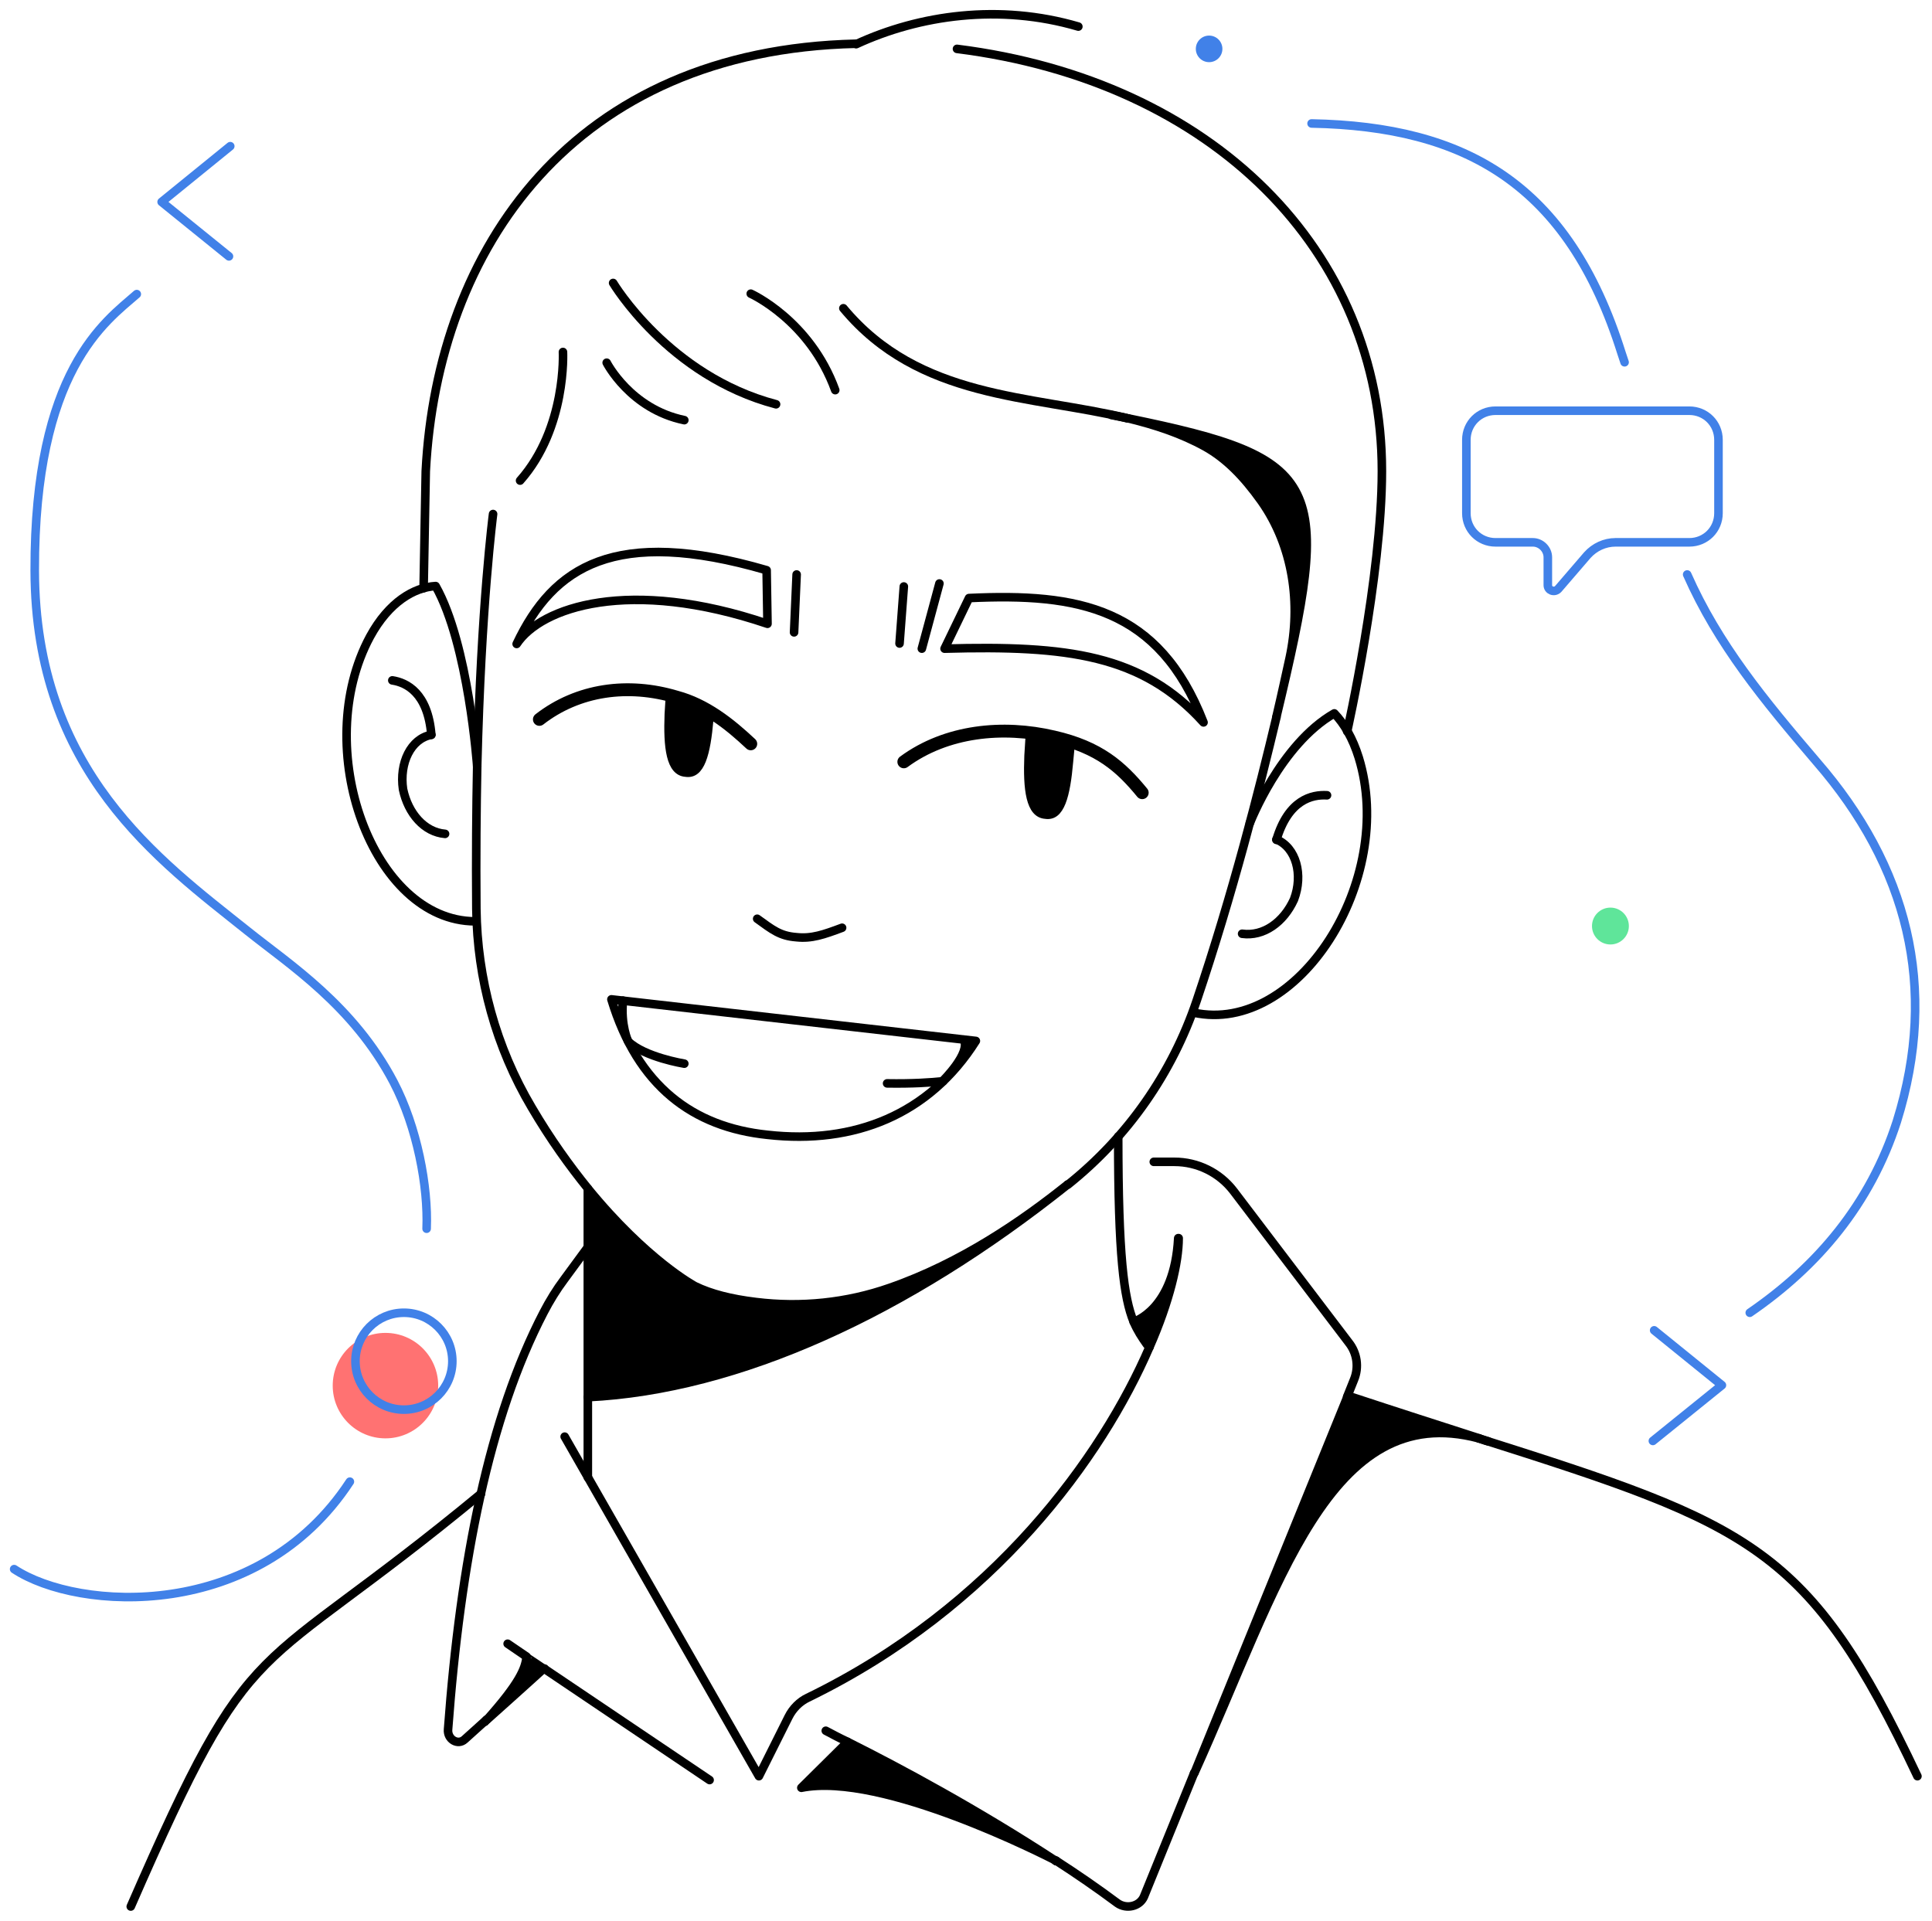 <?xml version="1.0" encoding="UTF-8"?>
<svg xmlns="http://www.w3.org/2000/svg" version="1.1" viewBox="0 0 450.6 448.1">
  <defs>
    <style>
      .cls-1, .cls-2, .cls-3, .cls-4, .cls-5 {
        stroke-linecap: round;
        stroke-linejoin: round;
      }

      .cls-1, .cls-2, .cls-3, .cls-5 {
        stroke: #000;
      }

      .cls-1, .cls-3, .cls-4 {
        fill: none;
      }

      .cls-1, .cls-4, .cls-5 {
        stroke-width: 2px;
      }

      .cls-3 {
        stroke-width: 3px;
      }

      .cls-4 {
        stroke: #4181e8;
      }

      .cls-6 {
        fill: #4181e8;
      }

      .cls-7 {
        fill: #ff7272;
      }

      .cls-8 {
        fill: #5fe59a;
      }
    </style>
  </defs>
  <!-- Generator: Adobe Illustrator 28.6.0, SVG Export Plug-In . SVG Version: 1.2.0 Build 709)  -->
  <g>
    <g id="_Слой_1" data-name="Слой_1">
      <polyline class="cls-4" points="53.4 59.8 37.7 47.1 53.7 34.1"/>
      <polyline class="cls-4" points="385.8 310.3 401.6 323.1 385.5 336.1"/>
      <line class="cls-1" x1="137.1" y1="344.6" x2="137.1" y2="325.9"/>
      <path class="cls-1" d="M196.4,216.4c-4.3,1.6-7.1,2.6-10.7,2.2-3.8-.3-5.5-1.7-9.1-4.3"/>
      <path class="cls-1" d="M142.6,233.1l85,9.7c-10.8,17.1-28.3,24.2-48.6,21.9-17.4-1.8-30.3-11.4-36.4-31.6Z"/>
      <path class="cls-2" d="M239.7,171.5l-.3,4.8c-.3,7.7.3,13.9,4.4,14.2,4,.6,5.3-4.9,6-12.8l.4-4.2-10.5-1.9h0Z"/>
      <path class="cls-2" d="M155.8,161.7l-.3,4.8c-.3,7.7.3,13.9,4.4,14.2,4,.6,5.3-4.9,6-12.8h0l-10.1-6.2h0Z"/>
      <path class="cls-3" d="M210.8,177.7c9.9-7.3,23.1-8.6,35-5.8,10.5,2.4,15.6,6.9,20.6,13"/>
      <path class="cls-3" d="M175.1,173.5c-5-4.7-10.6-9.1-17.3-10.9-11.3-3.4-23-1.8-32,5.2"/>
      <path class="cls-1" d="M224.8,242.5c1.7,3.1-4.9,9.6-4.9,9.6"/>
      <path class="cls-1" d="M206.9,252.7c5.9.1,10.2-.2,13.1-.5"/>
      <path class="cls-1" d="M145.3,233.4c-.6,5.7,1.2,9.5,1.2,9.5,3.8,3.7,13.1,5.2,13.1,5.2"/>
      <line class="cls-1" x1="185.2" y1="147.5" x2="185.8" y2="134"/>
      <line class="cls-1" x1="209.8" y1="150.1" x2="210.8" y2="136.8"/>
      <line class="cls-1" x1="215" y1="151.3" x2="219.1" y2="136.1"/>
      <path class="cls-1" d="M220.3,151.3l5.7-11.8c25.4-1.2,44.3,2.2,54.7,29-14.3-15.8-31.7-18-60.4-17.2h0Z"/>
      <path class="cls-1" d="M179,145.5c-32.2-10.9-52.8-3.9-58.5,4.7,8.5-18,22.9-27.5,58.3-17.2l.2,12.4h0Z"/>
      <path class="cls-1" d="M181,94.3c-25.1-6.6-38-28.3-38-28.3"/>
      <path class="cls-1" d="M121.3,112.1c10.9-12.3,10-30,10-30"/>
      <path class="cls-1" d="M196.7,71.9c17.7,21.3,43.6,20.2,66.4,25.7"/>
      <path class="cls-1" d="M115,119.9s-2.8,21.4-3.7,58.6h0c-.2,10.1-.3,21.3-.2,33.5.2,16.3,4.6,32.3,12.9,46.3,4.4,7.5,8.9,13.7,13.1,18.9"/>
      <path class="cls-1" d="M249,276.3s0,0,.1,0c13.9-11.1,24.3-26,30-42.9,8.4-24.9,14.6-49.3,18.6-66.1"/>
      <path class="cls-1" d="M194.8,91c-5.9-16.3-19.7-22.5-19.7-22.5"/>
      <path class="cls-1" d="M159.6,98c-12.6-2.6-18.1-13.4-18.1-13.4"/>
      <path class="cls-5" d="M300.8,153.4c2.7-12.6.8-26-6.6-36.5-4.2-5.9-8.3-10-13.1-12.7-5.6-3.1-11.7-5.1-17.9-6.6,45.7,9.4,47.7,14.5,34.5,69.6,1.3-5.5,2.3-10.2,3.1-13.8Z"/>
      <path class="cls-1" d="M263.1,97.6c-1.2-.3-2.5-.5-3.9-.8"/>
      <path class="cls-1" d="M110.8,214.9c-23.9-.1-38.5-40.4-24.5-66.4,4.4-8.1,10.3-11.5,15.3-11.8,7.7,13.6,9.7,42.1,9.7,42.1"/>
      <path class="cls-1" d="M100.6,171.4c-4.8.9-7.5,6.6-6.6,12.7,1.2,5.7,5,10,9.8,10.4"/>
      <path class="cls-1" d="M91.5,158.7c3.3.5,8.3,2.9,9.1,12.7"/>
      <path class="cls-1" d="M291.5,192s7.1-18.4,19.7-25.6c2.3,2.4,4.3,5.8,5.7,10.3,8.8,28.6-14.2,64.8-38.5,59.5"/>
      <path class="cls-1" d="M289.7,217.8c5,.7,9.7-2.7,12.1-8,2.2-5.8.5-12.1-4.1-14"/>
      <path class="cls-1" d="M297.7,195.9c2.8-9.4,8.3-10.6,11.8-10.4"/>
      <path class="cls-1" d="M260.8,265.1c0,27.7,1.3,37.6,3.6,43.2"/>
      <path class="cls-5" d="M249,276.3c-37.6,30-76.9,47.9-111.9,49.6v-48.7c13.7,16.8,25,22.8,25,22.8,3.7,1.8,8.4,3,14.2,3.7,10.5,1.3,21.2.2,31.2-3.3,16.7-5.8,31-15.7,41.5-24.1h0Z"/>
      <path class="cls-1" d="M199.7,10.3c14.7-6.8,33.4-9.5,51.8-4.1"/>
      <path class="cls-1" d="M98.8,137.2l.5-27.3c2.7-52.1,34.4-98.2,100.4-99.7"/>
      <path class="cls-1" d="M314.2,170.6s8.1-36.2,8.1-60.7c0-51.5-39.5-91-99.1-98.5"/>
      <path class="cls-5" d="M274.9,288.8c0,5.6-2.1,14.7-6.8,25.4l-.6-.6c-1.2-1.7-2.2-3.2-3.1-5.3h0s9.5-2.7,10.4-19.5Z"/>
      <path class="cls-1" d="M131.7,335.1l45.3,79.2,6.9-13.8c1-2,2.6-3.6,4.5-4.5,43.6-21.2,68.7-56.3,79.7-81.8"/>
      <path class="cls-1" d="M269.1,271h4.8c5.4,0,10.5,2.5,13.8,6.8l26.9,35.4c1.9,2.4,2.4,5.7,1.2,8.6l-1.6,4"/>
      <path class="cls-1" d="M197.7,406.3c-1.9-.9-3.6-1.8-5.1-2.6"/>
      <path class="cls-1" d="M246.3,434c4.8,3.1,9.6,6.4,14.3,9.9,2.1,1.5,5.2.8,6.2-1.5l11.7-28.8s0,0,0,0"/>
      <path class="cls-5" d="M246.3,434c-2.2-1.1-40.5-20.8-59.4-17l10.8-10.7h0c12,6,30.1,15.7,48.6,27.8Z"/>
      <path class="cls-1" d="M246.4,434.1s0,0-.1,0"/>
      <line class="cls-1" x1="165.5" y1="415.2" x2="126.9" y2="389.2"/>
      <line class="cls-1" x1="122.8" y1="386.4" x2="118.4" y2="383.4"/>
      <path class="cls-5" d="M127,389.2h-.2c0,.1-13.3,12-13.3,12,7.7-8.6,9-12,9.3-14.6h0c0-.1,4.1,2.7,4.1,2.7Z"/>
      <path class="cls-1" d="M113.5,401.1l-5.1,4.6c-1.6,1.5-4.1,0-3.9-2.3,2.9-39.2,9.6-72.9,22.3-97.3,1.4-2.7,3-5.3,4.8-7.7l5.8-7.9"/>
      <path class="cls-1" d="M113.5,401.1c-.1.1-.3.3-.4.5"/>
      <path class="cls-1" d="M112.2,348.4c-54.2,44.8-52.5,29.4-81.7,96.3"/>
      <path class="cls-5" d="M344.9,335.5c-35-9.3-46.8,34.9-66.3,78l35.7-87.8h.5c11.2,3.7,21.2,6.9,30.2,9.8Z"/>
      <path class="cls-1" d="M344.9,335.5c63.7,20.2,77,25.3,102.3,78.8"/>
      <path class="cls-1" d="M278.5,413.6s0,0,0,0"/>
      <path class="cls-1" d="M347.1,336.2c-.8-.2-1.5-.5-2.2-.7"/>
      <path class="cls-4" d="M376.7,126.5h17.3c3.8,0,6.8-3,6.8-6.8v-17.1c0-3.8-3-6.8-6.8-6.8h-45.2c-3.8,0-6.8,3-6.8,6.8v17.1c0,3.8,3,6.8,6.8,6.8h8.7c1.9,0,3.5,1.6,3.5,3.5v6.5c0,1.2,1.5,1.8,2.4.9l6.8-7.9c1.7-1.9,4.1-3,6.6-3h0Z"/>
      <circle class="cls-7" cx="89.9" cy="323.2" r="12.3"/>
      <circle class="cls-4" cx="94.2" cy="317.5" r="11.3"/>
      <circle class="cls-8" cx="375.6" cy="216" r="4.3"/>
      <circle class="cls-6" cx="282" cy="11.4" r="3.1"/>
      <path class="cls-4" d="M393.5,134c7.2,16.3,17.9,29.3,30.2,43.7,21.1,24.3,28.5,52.5,18.7,83.9-6.2,19.2-18.4,33.7-34.3,44.6"/>
      <path class="cls-4" d="M305.9,28.8c35.9.7,59.9,14.1,72.3,53.6.2.7.5,1.4.7,2.1"/>
      <path class="cls-4" d="M3.3,366c15,9.9,56.9,12.3,78.3-20.4"/>
      <path class="cls-4" d="M99.5,286.6c.4-9.8-2.2-23.7-7.7-34.2-9.4-17.9-24.4-27.5-34-35.2-20.8-16.6-49.6-37.3-49.7-84.1s16.5-58.1,23.8-64.5"/>
    </g>
  </g>
</svg>